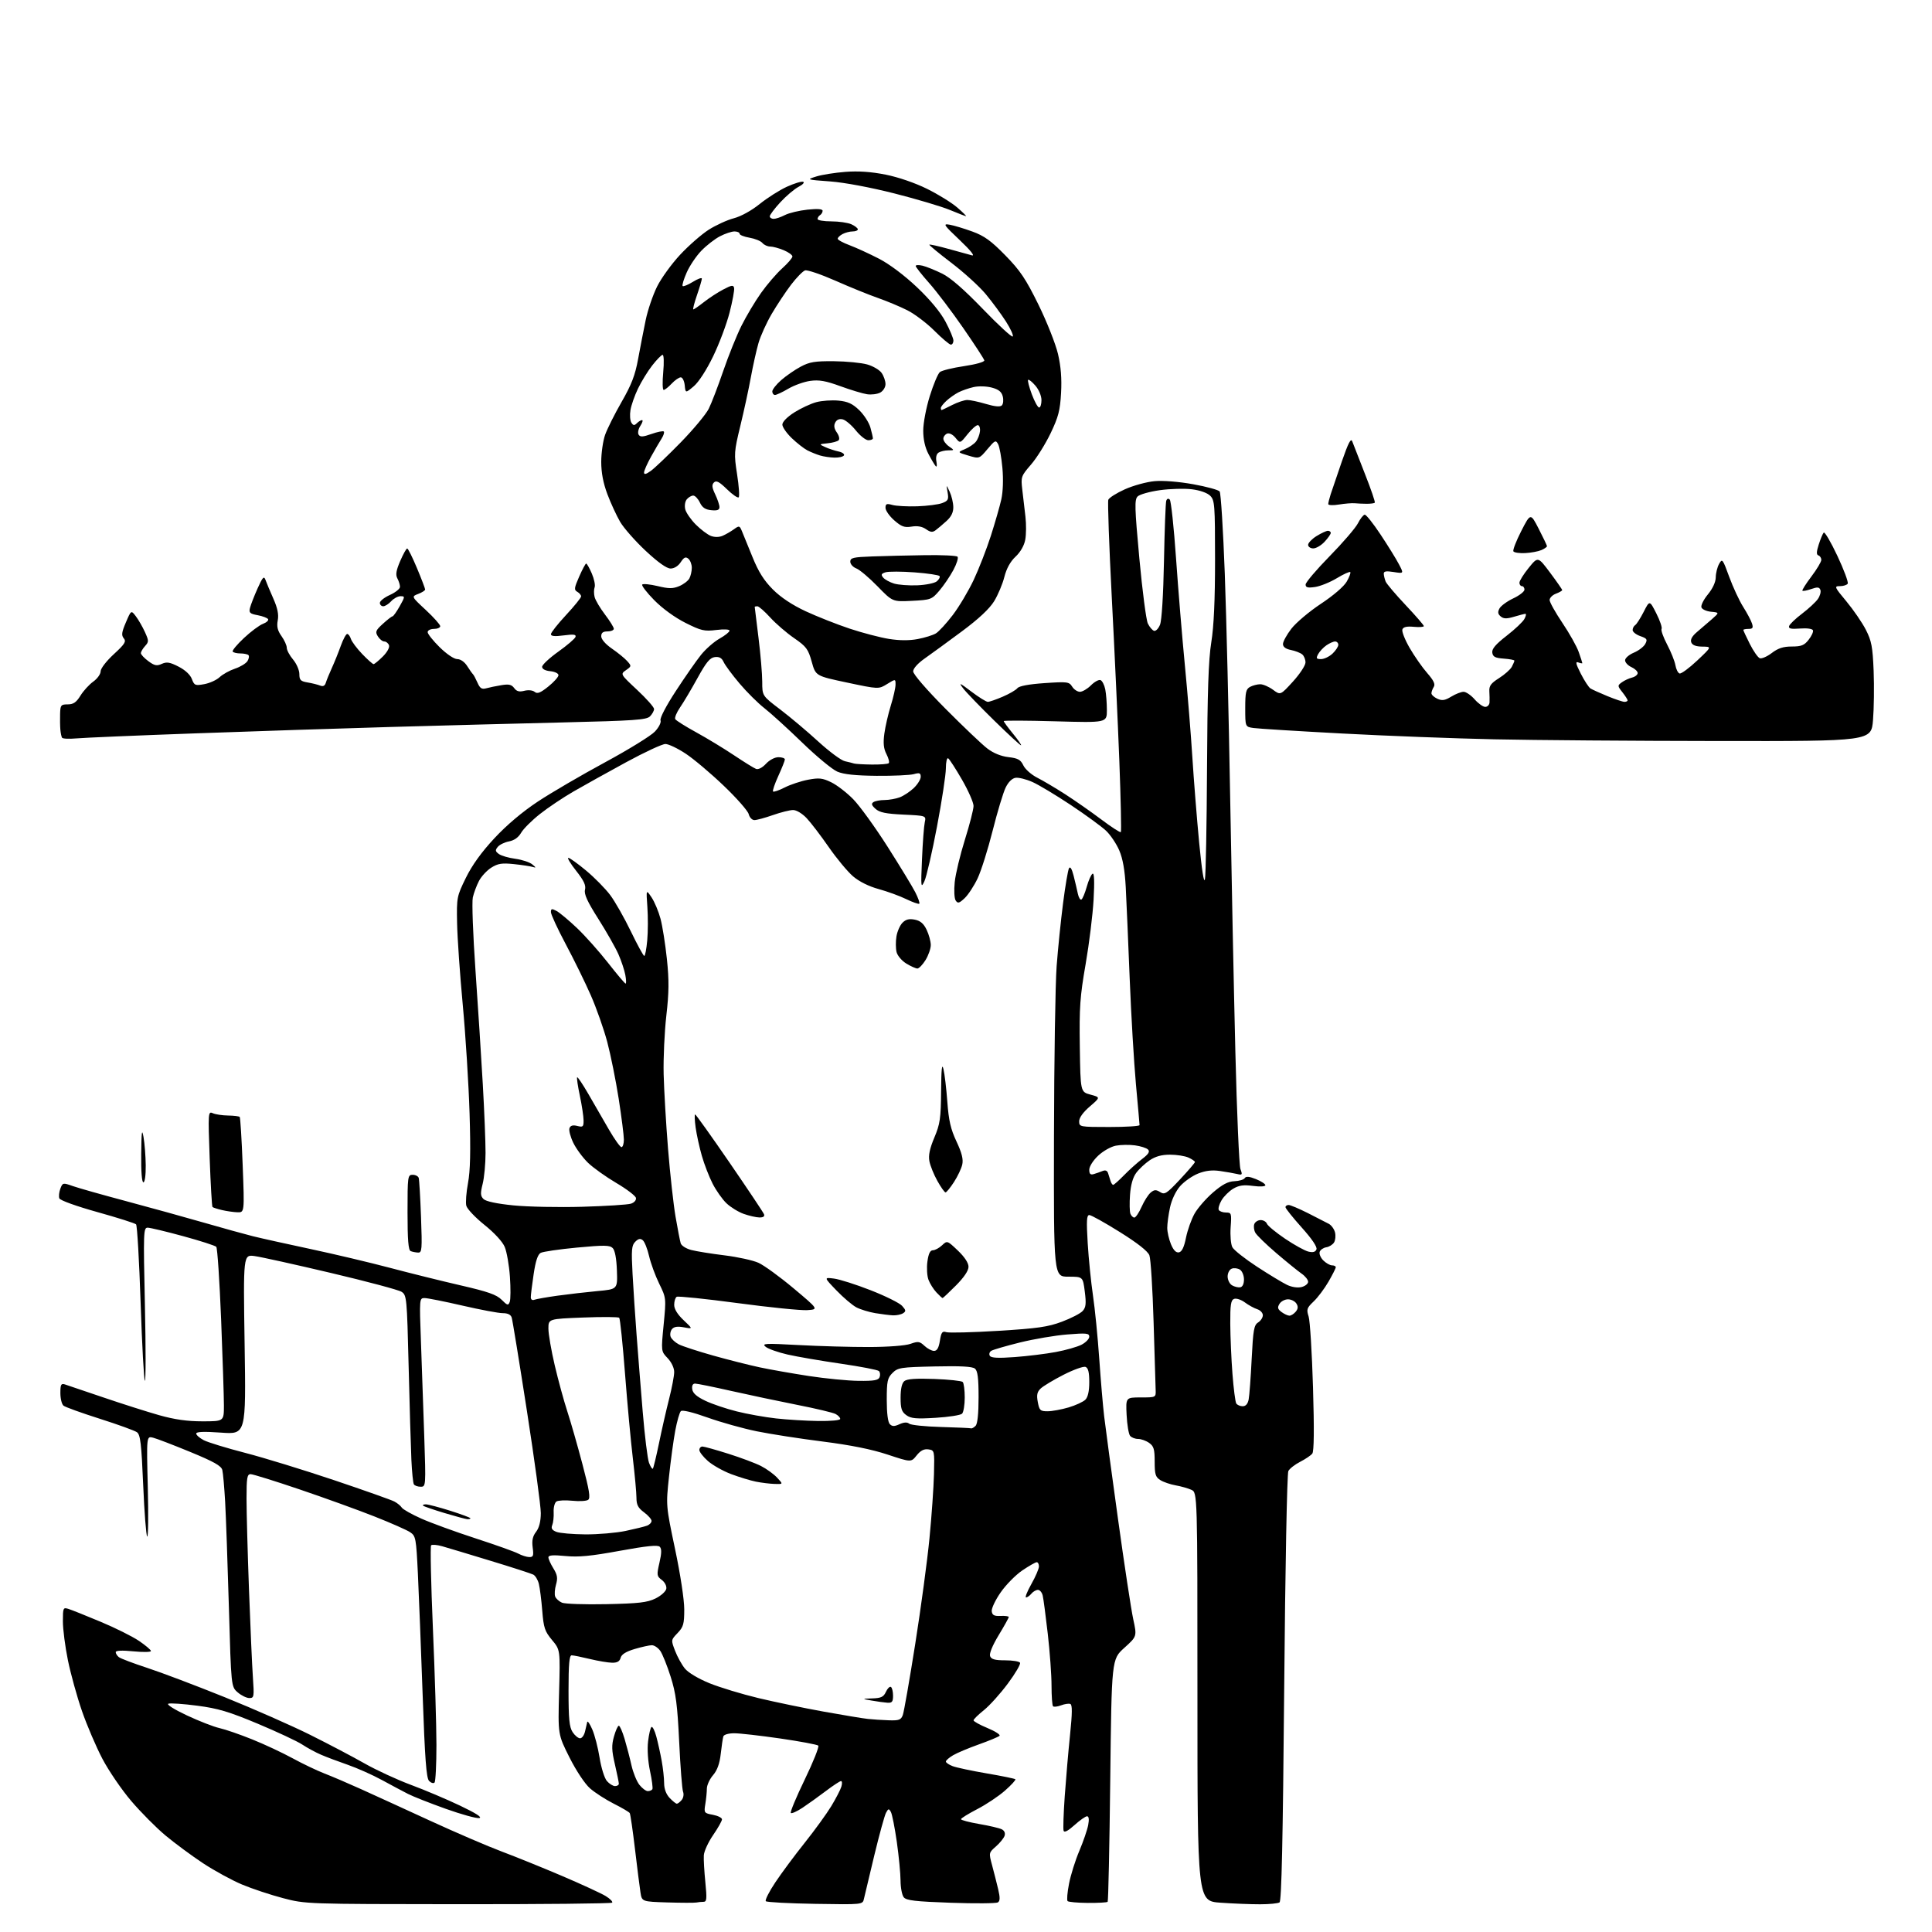 <?xml version="1.0" encoding="UTF-8" standalone="no"?>
<!-- Filename: b8683ed5373b3bdd0d96d6d65f4794a045fe9597a4a2f5ba4bae0ad3b886f5ac.svg -->
<!-- Created with https://svgstud.io -->
<svg
  version="1.1"
  xmlns="http://www.w3.org/2000/svg"
  xmlns:xlink="http://www.w3.org/1999/xlink"
  xmlns:svg="http://www.w3.org/2000/svg"
  xmlns:rdf="http://www.w3.org/1999/02/22-rdf-syntax-ns#"
  xmlns:cc="http://creativecommons.org/ns#"
  xmlns:dc="http://purl.org/dc/elements/1.1/"
  viewBox="0 0 768 768"
  width="768"
  height="768"
  role="img"
  aria-labelledby="titleID descID"
>
  <title id="titleID">human character standing in front of a fence</title>
  <desc id="descID">AI-generated SVG illustration: human character standing in front of a fence, created on https://svgstud.io</desc>

  <rect width="100%" height="100%" fill="white" />


  <path stroke="none" fill="black" fill-rule="evenodd" d="M182.08,756.95C121.67,756.90 121.47,756.89 112.50,754.54C107.55,753.24 100.23,750.81 96.22,749.13C92.22,747.46 85.25,743.65 80.72,740.67C76.20,737.68 69.47,732.71 65.77,729.62C62.07,726.53 55.94,720.35 52.14,715.89C48.34,711.43 43.20,703.89 40.70,699.14C38.21,694.39 34.55,685.84 32.58,680.15C30.61,674.45 28.10,665.38 27.00,659.99C25.90,654.60 25.00,647.64 25.00,644.53C25.00,639.11 25.10,638.90 27.25,639.58C28.49,639.97 34.22,642.26 40.00,644.68C45.78,647.09 52.64,650.51 55.25,652.28C57.86,654.05 60.00,655.86 60.00,656.31C60.00,656.76 56.85,656.81 53.00,656.43C48.51,655.99 46.00,656.10 46.00,656.75C46.00,657.30 46.56,658.20 47.25,658.74C47.94,659.29 53.00,661.20 58.50,663.00C64.00,664.79 77.89,670.05 89.37,674.68C100.84,679.31 116.14,686.05 123.37,689.66C130.59,693.26 140.32,698.38 145.00,701.04C149.68,703.69 157.93,707.50 163.35,709.51C168.77,711.52 177.54,715.23 182.85,717.76C189.30,720.83 191.84,722.47 190.50,722.71C189.40,722.91 183.41,721.25 177.19,719.03C170.97,716.81 164.22,714.15 162.19,713.11C160.16,712.08 155.48,709.58 151.79,707.57C148.10,705.56 142.02,702.85 138.29,701.55C134.55,700.26 129.76,698.45 127.64,697.54C125.51,696.63 122.14,694.80 120.14,693.48C118.14,692.16 110.20,688.45 102.50,685.22C91.01,680.41 86.69,679.12 78.42,678.04C72.87,677.31 67.70,676.96 66.92,677.25C66.11,677.55 69.28,679.55 74.27,681.89C79.09,684.15 84.94,686.43 87.27,686.95C89.60,687.47 95.45,689.49 100.27,691.44C105.10,693.38 112.30,696.75 116.27,698.92C120.25,701.09 125.97,703.83 129.00,705.00C132.03,706.17 138.55,708.96 143.50,711.20C148.45,713.43 160.82,719.10 171.00,723.78C181.18,728.46 194.00,733.97 199.50,736.03C205.00,738.09 215.80,742.47 223.50,745.75C231.21,749.04 238.97,752.62 240.75,753.70C242.53,754.79 243.69,755.97 243.33,756.34C242.97,756.70 215.40,756.98 182.08,756.95zM276.83,756.28C276.10,756.43 270.92,756.42 265.33,756.25C255.16,755.93 255.16,755.93 254.59,752.22C254.27,750.17 253.29,742.43 252.41,735.00C251.53,727.58 250.60,721.16 250.33,720.73C250.07,720.30 247.21,718.62 243.97,716.99C240.73,715.35 236.50,712.62 234.55,710.91C232.50,709.11 229.07,703.95 226.40,698.65C221.79,689.50 221.79,689.50 222.25,672.67C222.71,655.84 222.71,655.84 219.44,651.93C216.56,648.48 216.10,647.09 215.55,640.26C215.21,635.99 214.60,631.20 214.20,629.60C213.81,628.01 212.81,626.36 211.99,625.93C211.17,625.51 203.53,623.03 195.00,620.44C186.47,617.84 177.83,615.24 175.78,614.66C173.74,614.08 171.75,613.91 171.38,614.29C171.00,614.67 171.32,629.49 172.08,647.24C172.85,664.98 173.48,685.87 173.49,693.66C173.49,701.45 173.15,708.18 172.73,708.60C172.30,709.03 171.32,708.73 170.56,707.94C169.47,706.82 168.90,699.14 168.00,673.50C167.36,655.35 166.51,633.79 166.12,625.59C165.43,611.44 165.28,610.59 163.05,609.09C161.75,608.21 155.37,605.39 148.85,602.82C142.34,600.24 128.96,595.41 119.12,592.07C109.28,588.73 100.51,586.00 99.62,586.00C98.24,586.00 98.00,587.44 98.00,595.75C98.00,601.11 98.44,617.42 98.98,632.00C99.52,646.58 100.21,662.21 100.53,666.75C101.07,674.52 100.99,675.00 99.11,675.00C98.01,675.00 95.94,673.99 94.50,672.75C91.89,670.50 91.89,670.50 90.99,639.00C90.49,621.67 89.82,602.77 89.50,597.00C89.17,591.23 88.67,585.53 88.37,584.35C87.96,582.69 85.02,581.04 75.63,577.17C68.92,574.41 62.27,571.85 60.84,571.50C58.24,570.84 58.24,570.84 58.75,591.17C59.03,602.35 58.92,611.18 58.51,610.80C58.10,610.41 57.38,601.19 56.92,590.31C56.22,573.89 55.80,570.33 54.45,569.34C53.56,568.69 46.91,566.28 39.67,563.98C32.43,561.68 25.94,559.34 25.25,558.78C24.56,558.22 24.00,555.96 24.00,553.76C24.00,550.42 24.28,549.86 25.75,550.31C26.71,550.61 33.58,552.93 41.00,555.47C48.42,558.00 58.41,561.18 63.20,562.54C69.37,564.28 74.38,565.00 80.45,565.00C89.00,565.00 89.00,565.00 89.01,558.75C89.01,555.31 88.51,539.90 87.90,524.50C87.28,509.10 86.42,496.11 85.97,495.63C85.52,495.15 79.61,493.25 72.83,491.40C66.05,489.55 59.70,488.03 58.71,488.02C57.02,488.00 56.96,489.64 57.60,518.75C57.97,535.66 57.97,549.22 57.59,548.87C57.22,548.53 56.45,534.58 55.90,517.87C55.34,501.17 54.53,487.14 54.09,486.70C53.65,486.25 46.73,484.06 38.71,481.82C30.35,479.49 23.89,477.16 23.59,476.37C23.30,475.61 23.48,473.88 23.99,472.52C24.90,470.12 25.02,470.10 28.94,471.48C31.15,472.26 40.73,474.97 50.23,477.50C59.73,480.04 73.58,483.87 81.00,486.01C88.42,488.15 97.20,490.58 100.50,491.41C103.80,492.23 114.15,494.53 123.50,496.52C132.85,498.51 147.03,501.87 155.00,503.98C162.97,506.09 175.65,509.24 183.17,510.97C193.99,513.46 197.38,514.65 199.41,516.68C201.68,518.95 202.04,519.05 202.63,517.53C202.99,516.59 203.02,512.08 202.70,507.51C202.38,502.94 201.45,497.63 200.65,495.71C199.77,493.60 196.56,490.10 192.56,486.90C188.92,483.98 185.67,480.55 185.36,479.28C185.04,478.02 185.35,473.96 186.04,470.28C186.95,465.44 187.13,457.73 186.66,442.54C186.30,430.97 185.09,411.60 183.96,399.50C182.83,387.40 181.81,372.77 181.70,367.00C181.50,356.76 181.59,356.32 185.17,349.00C187.63,343.97 191.36,338.78 196.51,333.24C201.43,327.95 207.65,322.70 213.84,318.61C219.15,315.10 231.15,308.09 240.50,303.04C249.85,297.98 258.77,292.48 260.32,290.82C261.93,289.11 262.90,287.17 262.57,286.33C262.25,285.48 264.82,280.54 268.66,274.68C272.31,269.08 276.82,262.61 278.68,260.30C280.54,257.99 283.84,255.09 286.03,253.86C288.21,252.64 290.00,251.21 290.00,250.70C290.00,250.16 287.79,250.05 284.72,250.43C279.99,251.02 278.73,250.73 272.47,247.59C268.29,245.49 263.32,241.89 260.06,238.57C257.07,235.53 254.93,232.74 255.30,232.36C255.68,231.99 258.44,232.27 261.44,232.98C265.88,234.05 267.45,234.05 269.98,233.01C271.68,232.30 273.51,230.92 274.04,229.93C274.57,228.94 275.00,227.03 275.00,225.69C275.00,224.34 274.38,222.73 273.63,222.10C272.55,221.21 271.90,221.51 270.60,223.48C269.61,225.00 268.01,226.00 266.58,226.00C265.02,226.00 261.63,223.59 256.68,218.98C252.55,215.12 247.98,209.93 246.53,207.47C245.09,205.00 242.80,200.05 241.45,196.46C239.79,192.05 239.00,187.91 239.00,183.60C239.00,180.11 239.69,175.28 240.53,172.88C241.38,170.47 244.34,164.56 247.11,159.74C251.04,152.90 252.48,149.17 253.65,142.74C254.48,138.21 255.84,131.23 256.67,127.23C257.50,123.23 259.55,117.22 261.22,113.88C262.89,110.53 267.01,104.85 270.38,101.24C273.75,97.63 278.83,93.18 281.68,91.35C284.53,89.53 289.03,87.47 291.68,86.77C294.54,86.03 298.73,83.72 301.99,81.09C305.02,78.66 309.86,75.58 312.76,74.25C315.65,72.93 318.58,72.03 319.26,72.26C319.94,72.49 319.13,73.39 317.45,74.26C315.77,75.13 312.51,77.90 310.20,80.40C307.89,82.91 306.00,85.42 306.00,85.98C306.00,86.54 306.70,87.00 307.55,87.00C308.40,87.00 310.42,86.32 312.02,85.49C313.63,84.66 317.66,83.69 320.97,83.34C325.02,82.92 327.00,83.07 327.00,83.80C327.00,84.39 326.55,85.16 326.00,85.50C325.45,85.84 325.00,86.54 325.00,87.06C325.00,87.58 327.45,88.00 330.45,88.00C333.45,88.00 337.05,88.52 338.45,89.16C339.85,89.80 341.00,90.70 341.00,91.16C341.00,91.62 340.07,92.00 338.93,92.00C337.80,92.00 336.00,92.47 334.93,93.04C333.87,93.60 333.00,94.44 333.00,94.90C333.00,95.36 335.14,96.52 337.75,97.49C340.36,98.47 345.60,100.87 349.39,102.83C353.58,104.99 359.51,109.45 364.48,114.15C369.73,119.12 373.81,124.04 375.84,127.84C377.58,131.11 379.00,134.50 379.00,135.39C379.00,136.28 378.54,137.00 377.98,137.00C377.42,137.00 374.49,134.53 371.47,131.51C368.45,128.49 363.62,124.83 360.74,123.37C357.86,121.91 352.57,119.70 349.00,118.45C345.43,117.21 337.81,114.12 332.08,111.58C326.34,109.05 320.92,107.21 320.03,107.49C319.14,107.77 316.64,110.33 314.47,113.17C312.31,116.01 308.84,121.24 306.76,124.79C304.68,128.34 302.32,133.56 301.51,136.38C300.69,139.19 299.33,145.32 298.47,150.00C297.62,154.68 295.74,163.35 294.30,169.27C291.80,179.58 291.74,180.40 293.00,188.52C293.73,193.19 294.02,197.32 293.64,197.69C293.27,198.06 291.17,196.62 288.98,194.48C285.90,191.48 284.73,190.87 283.81,191.79C282.89,192.71 283.00,193.78 284.31,196.52C285.24,198.47 286.00,200.76 286.00,201.60C286.00,202.72 285.14,203.04 282.76,202.81C280.37,202.58 279.17,201.78 278.20,199.75C277.48,198.24 276.30,197.00 275.57,197.00C274.84,197.00 273.69,197.67 273.01,198.49C272.31,199.33 272.05,201.05 272.40,202.47C272.75,203.84 274.64,206.57 276.61,208.54C278.58,210.51 281.27,212.53 282.59,213.04C284.08,213.60 285.86,213.58 287.25,212.99C288.49,212.45 290.50,211.29 291.72,210.41C293.83,208.88 294.00,208.91 294.93,211.15C295.47,212.44 297.37,217.10 299.15,221.49C301.50,227.30 303.71,230.80 307.23,234.32C310.38,237.48 314.92,240.49 320.28,242.99C324.80,245.09 332.66,248.19 337.75,249.89C342.84,251.58 349.87,253.42 353.37,253.98C357.55,254.65 361.49,254.67 364.83,254.03C367.63,253.50 370.87,252.49 372.04,251.78C373.20,251.08 376.21,247.80 378.73,244.50C381.24,241.20 385.00,234.90 387.07,230.50C389.14,226.10 392.20,218.22 393.88,213.00C395.55,207.78 397.43,201.25 398.04,198.50C398.71,195.50 398.88,190.50 398.47,186.00C398.10,181.88 397.33,177.64 396.78,176.59C395.84,174.83 395.51,174.98 392.52,178.54C389.29,182.40 389.29,182.40 384.93,181.10C380.58,179.79 380.58,179.79 383.54,178.55C385.17,177.87 387.13,176.55 387.89,175.63C388.65,174.71 389.40,172.84 389.55,171.48C389.70,170.11 389.31,169.00 388.66,169.00C388.02,169.00 386.19,170.64 384.58,172.65C381.67,176.31 381.67,176.31 379.84,174.05C378.77,172.73 377.38,172.03 376.50,172.36C375.68,172.68 375.00,173.60 375.00,174.41C375.00,175.22 376.00,176.59 377.22,177.44C379.45,179.00 379.45,179.00 376.97,179.02C375.61,179.02 373.88,179.43 373.11,179.91C372.25,180.46 371.92,181.79 372.24,183.47C372.52,184.94 372.40,185.78 371.98,185.33C371.55,184.87 370.26,182.71 369.10,180.51C367.72,177.90 367.00,174.69 367.00,171.16C367.00,168.18 368.16,162.07 369.61,157.43C371.04,152.83 372.84,148.55 373.61,147.91C374.37,147.28 378.71,146.21 383.25,145.54C387.92,144.85 391.41,143.86 391.28,143.26C391.17,142.68 387.38,136.87 382.87,130.35C378.36,123.83 372.28,115.80 369.34,112.50C366.41,109.20 364.01,106.15 364.00,105.73C364.00,105.31 365.24,105.26 366.75,105.62C368.26,105.99 371.75,107.40 374.50,108.75C377.86,110.40 383.18,115.04 390.70,122.83C396.85,129.22 402.20,134.13 402.57,133.76C402.95,133.38 401.74,130.70 399.88,127.80C398.02,124.90 394.41,120.00 391.85,116.92C389.29,113.84 383.12,108.23 378.14,104.45C373.17,100.66 369.24,97.42 369.42,97.25C369.60,97.07 372.99,97.82 376.96,98.92C380.93,100.02 385.15,101.18 386.34,101.50C387.69,101.87 385.88,99.60 381.50,95.44C375.04,89.31 374.73,88.84 377.53,89.33C379.19,89.62 383.24,90.84 386.53,92.04C391.28,93.77 393.96,95.71 399.62,101.50C405.56,107.57 407.75,110.83 412.82,121.14C416.16,127.94 419.64,136.75 420.57,140.72C421.73,145.68 422.11,150.52 421.79,156.22C421.41,163.15 420.73,165.76 417.63,172.23C415.59,176.48 412.09,182.09 409.84,184.68C405.89,189.24 405.78,189.57 406.38,194.70C406.72,197.61 407.28,202.43 407.63,205.40C407.98,208.37 407.94,212.50 407.55,214.57C407.12,216.89 405.63,219.48 403.69,221.29C401.62,223.22 400.10,225.99 399.24,229.37C398.53,232.19 396.70,236.53 395.18,239.00C393.35,241.98 389.03,246.03 382.33,251.00C376.78,255.12 370.16,259.95 367.62,261.73C364.85,263.67 363.00,265.73 363.00,266.88C363.00,268.01 368.33,274.17 375.85,281.74C382.92,288.85 390.40,295.97 392.48,297.55C394.88,299.39 397.94,300.63 400.87,300.97C404.66,301.41 405.71,301.99 406.80,304.26C407.52,305.78 410.00,307.97 412.31,309.14C414.61,310.31 419.65,313.29 423.50,315.77C427.35,318.25 433.78,322.74 437.79,325.76C441.81,328.78 445.30,331.04 445.55,330.78C445.81,330.53 445.53,317.76 444.95,302.41C444.36,287.06 443.01,257.77 441.94,237.31C440.88,216.86 440.27,199.47 440.57,198.67C440.88,197.87 443.85,195.99 447.17,194.50C450.50,193.01 455.79,191.56 458.94,191.27C462.33,190.96 468.58,191.46 474.30,192.49C479.60,193.44 484.34,194.74 484.83,195.36C485.31,195.99 486.23,210.68 486.87,228.00C487.51,245.32 488.47,285.15 489.00,316.50C489.54,347.85 490.47,393.47 491.07,417.89C491.66,442.30 492.58,463.39 493.10,464.75C493.95,467.00 493.83,467.18 491.77,466.68C490.52,466.39 487.46,465.85 484.97,465.49C481.78,465.03 479.20,465.34 476.23,466.52C473.92,467.45 470.71,469.70 469.11,471.52C467.37,473.51 465.76,476.91 465.10,479.97C464.49,482.79 464.00,486.44 464.00,488.08C464.00,489.72 464.67,492.66 465.48,494.61C466.48,497.00 467.51,498.05 468.65,497.83C469.82,497.60 470.69,495.79 471.45,492.00C472.06,488.98 473.60,484.67 474.86,482.43C476.13,480.19 479.44,476.40 482.21,474.01C485.89,470.84 488.18,469.64 490.69,469.55C492.57,469.48 494.43,468.93 494.81,468.32C495.30,467.53 496.58,467.65 499.25,468.71C501.31,469.54 503.00,470.63 503.00,471.14C503.00,471.67 500.91,471.79 498.10,471.42C494.35,470.92 492.50,471.18 490.24,472.52C488.61,473.48 486.51,475.56 485.58,477.14C484.65,478.71 484.16,480.45 484.50,481.00C484.84,481.55 486.13,482.00 487.37,482.00C489.50,482.00 489.60,482.32 489.20,487.86C488.97,491.12 489.27,494.64 489.89,495.80C490.50,496.94 494.93,500.43 499.72,503.56C504.52,506.69 509.87,509.92 511.62,510.76C513.51,511.66 515.84,512.01 517.39,511.62C518.83,511.26 520.00,510.32 520.00,509.53C520.00,508.74 518.84,507.28 517.42,506.30C515.99,505.31 511.49,501.66 507.41,498.18C503.33,494.70 499.55,491.02 499.00,490.00C498.45,488.98 498.28,487.44 498.61,486.57C498.94,485.71 500.08,485.00 501.14,485.00C502.20,485.00 503.31,485.65 503.62,486.45C503.93,487.26 507.18,489.93 510.84,492.41C514.50,494.88 518.68,497.19 520.11,497.53C521.95,497.96 522.90,497.70 523.31,496.64C523.68,495.68 521.54,492.51 517.44,487.94C513.90,483.99 511.00,480.36 511.00,479.88C511.00,479.39 511.56,479.00 512.25,479.00C512.94,479.00 516.40,480.46 519.95,482.25C523.49,484.04 527.23,485.95 528.24,486.50C529.25,487.05 530.36,488.58 530.69,489.90C531.02,491.23 530.84,493.03 530.30,493.90C529.75,494.78 528.37,495.64 527.23,495.81C526.10,495.98 524.92,496.78 524.61,497.58C524.30,498.39 524.94,499.94 526.02,501.02C527.11,502.11 528.67,503.00 529.50,503.00C530.33,503.00 531.00,503.34 530.99,503.75C530.99,504.16 529.68,506.75 528.09,509.50C526.50,512.25 523.85,515.78 522.20,517.34C519.49,519.91 519.29,520.50 520.20,523.34C520.75,525.08 521.53,537.75 521.94,551.50C522.44,568.21 522.35,576.94 521.66,577.82C521.10,578.55 518.93,580.01 516.85,581.08C514.77,582.14 512.65,583.79 512.14,584.75C511.62,585.75 510.90,622.85 510.49,671.00C509.96,731.85 509.44,755.71 508.63,756.23C508.01,756.64 504.53,756.98 500.90,756.98C497.28,756.99 490.19,756.71 485.15,756.35C476.00,755.70 476.00,755.70 476.00,674.51C476.00,593.32 476.00,593.32 473.59,592.22C472.26,591.62 469.45,590.82 467.34,590.45C465.23,590.08 462.49,589.14 461.25,588.36C459.33,587.16 459.00,586.09 459.00,581.03C459.00,576.05 458.65,574.87 456.78,573.56C455.56,572.70 453.59,572.00 452.40,572.00C451.21,572.00 449.78,571.44 449.22,570.75C448.66,570.06 448.04,566.35 447.85,562.50C447.50,555.50 447.50,555.50 453.50,555.50C459.50,555.50 459.50,555.50 459.39,552.50C459.33,550.85 458.96,538.70 458.57,525.50C458.18,512.30 457.43,500.38 456.90,499.00C456.28,497.37 452.17,494.14 445.14,489.75C439.20,486.04 433.75,483.00 433.02,483.00C431.96,483.00 431.84,485.25 432.38,494.21C432.75,500.37 433.70,509.71 434.47,514.96C435.25,520.21 436.37,531.48 436.96,540.00C437.55,548.52 438.43,558.88 438.92,563.00C439.40,567.12 441.87,585.42 444.40,603.66C446.92,621.89 449.66,639.89 450.48,643.66C451.97,650.50 451.97,650.50 446.93,655.05C441.89,659.59 441.89,659.59 441.34,707.55C441.04,733.92 440.57,755.73 440.31,756.00C440.04,756.27 436.50,756.47 432.43,756.44C428.37,756.41 424.75,756.08 424.39,755.72C424.02,755.36 424.28,752.23 424.96,748.78C425.63,745.33 427.47,739.46 429.05,735.75C430.62,732.04 432.20,727.43 432.57,725.50C433.00,723.21 432.84,722.00 432.11,722.00C431.50,722.00 429.26,723.58 427.12,725.51C424.58,727.80 423.08,728.59 422.80,727.76C422.56,727.07 422.77,720.88 423.25,714.00C423.74,707.12 424.68,696.16 425.36,689.64C426.26,680.92 426.29,677.66 425.46,677.35C424.85,677.11 423.19,677.36 421.78,677.90C420.36,678.43 418.93,678.60 418.60,678.27C418.27,677.94 418.00,674.25 418.00,670.08C418.00,665.90 417.33,656.64 416.51,649.49C415.69,642.35 414.79,635.49 414.49,634.25C414.20,633.01 413.35,632.00 412.60,632.00C411.86,632.00 410.68,632.67 410.00,633.50C409.32,634.33 408.36,635.00 407.87,635.00C407.38,635.00 408.34,632.60 409.99,629.67C411.65,626.74 413.00,623.59 413.00,622.67C413.00,621.75 412.60,621.00 412.11,621.00C411.63,621.00 409.06,622.46 406.41,624.25C403.76,626.04 399.87,629.98 397.78,633.00C395.68,636.02 394.08,639.40 394.23,640.50C394.44,642.07 395.20,642.47 397.75,642.35C399.54,642.27 401.00,642.47 401.00,642.79C401.00,643.12 399.19,646.38 396.97,650.04C394.50,654.13 393.19,657.34 393.58,658.35C394.06,659.60 395.52,660.00 399.55,660.00C402.48,660.00 405.15,660.43 405.48,660.96C405.80,661.49 403.64,665.20 400.66,669.21C397.69,673.22 393.40,677.98 391.13,679.80C388.86,681.61 387.00,683.44 387.00,683.86C387.00,684.29 389.51,685.67 392.57,686.94C395.64,688.21 397.78,689.60 397.32,690.02C396.87,690.44 393.17,691.98 389.10,693.43C385.03,694.88 380.41,696.82 378.85,697.75C377.28,698.67 376.00,699.80 376.00,700.24C376.00,700.69 377.22,701.51 378.71,702.08C380.19,702.64 386.30,703.94 392.28,704.96C398.26,705.98 403.36,707.03 403.62,707.28C403.88,707.54 402.02,709.57 399.50,711.79C396.98,714.01 392.01,717.33 388.46,719.16C384.91,721.00 382.01,722.80 382.00,723.16C382.00,723.52 385.26,724.38 389.25,725.07C393.24,725.75 397.27,726.70 398.21,727.17C399.28,727.71 399.70,728.69 399.33,729.77C399.01,730.72 397.46,732.62 395.89,734.00C393.05,736.48 393.04,736.53 394.38,741.50C395.12,744.25 396.20,748.52 396.79,750.99C397.58,754.33 397.55,755.67 396.67,756.23C396.03,756.65 387.62,756.72 378.00,756.38C363.79,755.88 360.27,755.47 359.25,754.19C358.56,753.33 357.99,750.34 357.98,747.56C357.97,744.78 357.30,737.86 356.50,732.19C355.69,726.52 354.63,721.16 354.14,720.28C353.34,718.86 353.12,718.90 352.20,720.62C351.63,721.68 349.54,729.29 347.55,737.53C345.56,745.76 343.71,753.54 343.43,754.81C342.93,757.12 342.93,757.12 324.05,756.81C313.66,756.64 304.83,756.17 304.43,755.76C304.02,755.36 305.72,751.98 308.21,748.26C310.69,744.54 315.95,737.45 319.91,732.50C323.86,727.55 328.59,721.02 330.43,718.00C332.26,714.98 334.07,711.49 334.45,710.25C334.83,709.01 334.77,708.00 334.32,708.00C333.87,708.01 331.13,709.80 328.24,712.00C325.34,714.19 321.17,717.18 318.97,718.64C316.76,720.10 314.69,721.02 314.36,720.69C314.03,720.36 316.52,714.37 319.91,707.37C323.29,700.38 325.70,694.32 325.28,693.91C324.85,693.50 318.05,692.22 310.17,691.08C302.29,689.94 294.06,689.00 291.89,689.00C289.61,689.00 287.77,689.53 287.54,690.25C287.32,690.94 286.86,694.05 286.51,697.17C286.07,701.08 285.12,703.71 283.44,705.67C282.10,707.22 281.00,709.62 280.99,711.00C280.98,712.38 280.71,715.13 280.38,717.12C279.80,720.63 279.88,720.76 283.39,721.41C285.38,721.79 287.00,722.60 287.00,723.22C287.00,723.84 285.41,726.66 283.48,729.47C281.54,732.28 279.87,735.92 279.78,737.54C279.68,739.17 279.96,743.99 280.39,748.25C281.05,754.83 280.94,756.00 279.67,756.00C278.84,756.00 277.56,756.13 276.83,756.28zM269.05,717.00C269.44,717.00 270.31,716.33 270.99,715.51C271.67,714.69 271.91,713.23 271.53,712.26C271.15,711.29 270.46,702.40 269.99,692.50C269.27,677.60 268.69,673.12 266.59,666.50C265.20,662.10 263.34,657.49 262.47,656.25C261.60,655.01 260.09,654.00 259.12,654.00C258.16,654.00 255.08,654.68 252.30,655.50C248.83,656.53 247.07,657.64 246.71,659.00C246.34,660.42 245.36,660.99 243.34,660.96C241.78,660.94 237.80,660.28 234.50,659.48C231.20,658.68 227.94,658.02 227.25,658.02C226.31,658.00 226.00,661.47 226.00,672.04C226.00,683.27 226.32,686.56 227.62,688.54C228.50,689.89 229.84,691.00 230.60,691.00C231.35,691.00 232.23,689.76 232.57,688.25C232.90,686.74 233.30,685.05 233.44,684.50C233.59,683.95 234.50,685.30 235.45,687.50C236.41,689.70 237.71,694.75 238.35,698.72C238.98,702.69 240.28,706.85 241.24,707.97C242.20,709.09 243.66,710.00 244.49,710.00C245.32,710.00 246.00,709.58 246.00,709.06C246.00,708.55 245.29,705.08 244.43,701.35C243.14,695.79 243.07,693.81 244.06,690.29C244.72,687.93 245.59,686.00 245.99,686.00C246.40,686.00 247.43,688.36 248.29,691.25C249.15,694.14 250.38,698.86 251.02,701.74C251.67,704.62 253.08,708.11 254.17,709.49C255.26,710.87 256.76,712.00 257.51,712.00C258.27,712.00 259.08,711.66 259.33,711.25C259.58,710.84 259.16,707.58 258.39,704.00C257.56,700.13 257.25,695.37 257.62,692.24C257.96,689.34 258.57,686.76 258.99,686.50C259.41,686.25 260.26,687.94 260.89,690.27C261.52,692.60 262.48,696.92 263.02,699.89C263.56,702.85 264.00,706.87 264.00,708.82C264.00,711.09 264.79,713.21 266.17,714.69C267.37,715.96 268.67,717.00 269.05,717.00zM353.27,683.84C357.39,683.98 358.16,683.69 358.88,681.75C359.34,680.51 361.56,667.80 363.82,653.50C366.08,639.20 368.63,620.30 369.48,611.50C370.34,602.70 371.14,591.23 371.27,586.00C371.50,576.59 371.48,576.50 369.03,576.15C367.28,575.91 365.93,576.60 364.37,578.56C362.18,581.31 362.18,581.31 352.84,578.22C346.51,576.12 338.20,574.45 327.03,573.03C317.98,571.89 306.15,570.05 300.76,568.95C295.36,567.85 286.58,565.39 281.26,563.49C275.26,561.35 271.22,560.38 270.64,560.96C270.13,561.47 269.13,564.94 268.43,568.67C267.73,572.39 266.61,580.63 265.94,586.97C264.71,598.50 264.71,598.50 268.35,615.79C270.45,625.73 272.00,635.91 272.00,639.73C272.00,645.57 271.67,646.73 269.35,649.16C266.71,651.91 266.71,651.94 268.35,656.21C269.25,658.57 271.01,661.75 272.25,663.27C273.57,664.90 277.59,667.30 282.00,669.10C286.12,670.77 294.90,673.44 301.50,675.02C308.10,676.60 319.80,679.02 327.50,680.41C335.20,681.79 343.07,683.10 345.00,683.30C346.93,683.51 350.65,683.75 353.27,683.84zM352.75,676.86C351.51,676.78 348.70,676.39 346.50,676.00C342.50,675.28 342.50,675.28 346.77,675.14C350.27,675.03 351.25,674.55 352.17,672.53C352.79,671.17 353.68,670.30 354.15,670.59C354.62,670.88 355.00,672.44 355.00,674.06C355.00,676.48 354.61,676.98 352.75,676.86zM241.05,637.68C253.92,637.41 257.29,637.02 260.55,635.43C262.72,634.37 264.66,632.64 264.86,631.58C265.06,630.48 264.30,628.98 263.07,628.05C261.06,626.54 261.01,626.12 262.14,621.20C263.02,617.41 263.05,615.65 262.26,614.86C261.47,614.07 257.06,614.52 246.33,616.48C234.87,618.58 229.97,619.05 224.75,618.54C219.82,618.06 218.00,618.20 218.00,619.07C218.00,619.73 218.89,621.70 219.98,623.46C221.56,626.02 221.77,627.31 221.03,629.89C220.52,631.66 220.37,633.80 220.69,634.64C221.01,635.48 222.23,636.58 223.39,637.09C224.55,637.59 232.50,637.86 241.05,637.68zM210.38,618.96C211.99,618.99 212.19,618.44 211.75,615.17C211.38,612.38 211.74,610.68 213.10,608.92C214.33,607.32 214.96,604.82 214.98,601.50C214.99,598.75 212.51,580.52 209.48,561.00C206.45,541.48 203.72,524.71 203.41,523.75C203.05,522.59 201.85,522.00 199.84,522.00C198.18,522.00 190.98,520.65 183.84,519.00C176.70,517.35 169.92,516.00 168.77,516.00C166.72,516.00 166.70,516.23 167.33,533.25C167.69,542.74 168.28,559.61 168.64,570.75C169.31,590.86 169.30,591.00 167.21,591.00C166.06,591.00 164.85,590.57 164.52,590.04C164.20,589.51 163.75,585.12 163.53,580.29C163.31,575.45 162.82,558.76 162.44,543.19C161.77,515.82 161.67,514.83 159.62,513.51C158.45,512.76 145.86,509.39 131.64,506.04C117.41,502.68 103.73,499.65 101.24,499.31C96.69,498.69 96.69,498.69 97.24,534.44C97.79,570.20 97.79,570.20 87.89,569.49C81.03,569.00 78.00,569.12 78.00,569.87C78.00,570.46 79.36,571.65 81.02,572.51C82.69,573.37 90.10,575.64 97.50,577.55C104.91,579.47 120.79,584.35 132.81,588.39C144.83,592.44 155.62,596.26 156.79,596.89C157.96,597.51 159.27,598.59 159.71,599.29C160.14,599.99 163.65,601.96 167.50,603.68C171.35,605.39 181.03,608.92 189.00,611.51C196.97,614.10 204.62,616.83 206.00,617.57C207.38,618.31 209.35,618.94 210.38,618.96zM232.68,609.94C237.74,609.97 244.94,609.35 248.68,608.57C252.43,607.78 256.29,606.83 257.25,606.46C258.21,606.09 259.00,605.24 259.00,604.58C259.00,603.92 257.65,602.38 256.00,601.16C253.64,599.42 253.00,598.18 253.00,595.38C253.00,593.43 252.35,586.35 251.56,579.66C250.76,572.97 249.36,557.83 248.45,546.00C247.54,534.17 246.50,524.21 246.15,523.84C245.79,523.48 239.31,523.44 231.75,523.74C218.00,524.28 218.00,524.28 218.00,528.15C218.00,530.28 219.13,536.85 220.52,542.76C221.91,548.67 224.15,556.88 225.50,561.00C226.85,565.12 229.55,574.54 231.50,581.92C234.30,592.50 234.78,595.53 233.78,596.22C233.07,596.70 230.25,596.86 227.50,596.57C224.75,596.29 221.92,596.42 221.21,596.86C220.50,597.31 219.99,599.20 220.09,601.09C220.18,602.96 219.93,605.28 219.53,606.24C218.99,607.53 219.41,608.24 221.15,608.93C222.44,609.45 227.63,609.90 232.68,609.94zM185.75,603.90C185.06,603.84 180.95,602.73 176.61,601.43C172.27,600.12 168.49,598.82 168.20,598.53C167.90,598.24 168.39,598.00 169.28,598.00C170.17,598.00 174.52,599.14 178.95,600.54C183.38,601.94 187.00,603.29 187.00,603.54C187.00,603.79 186.44,603.95 185.75,603.90zM307.92,589.89C306.04,589.83 302.70,589.42 300.50,588.98C298.30,588.54 293.88,587.19 290.67,585.99C287.46,584.78 283.30,582.44 281.42,580.79C279.54,579.14 278.00,577.16 278.00,576.40C278.00,575.63 278.56,575.01 279.25,575.02C279.94,575.03 284.57,576.32 289.53,577.89C294.50,579.46 300.35,581.65 302.53,582.77C304.72,583.89 307.59,585.97 308.92,587.40C311.35,590.00 311.35,590.00 307.92,589.89zM259.51,583.82C259.76,583.57 260.86,579.02 261.96,573.71C263.05,568.40 264.86,560.48 265.97,556.11C267.09,551.74 268.00,546.92 268.00,545.39C268.00,543.76 266.92,541.49 265.39,539.88C262.78,537.16 262.78,537.16 263.81,526.58C264.83,516.05 264.83,515.97 262.03,510.25C260.48,507.09 258.68,502.16 258.02,499.30C257.36,496.44 256.24,493.61 255.52,493.02C254.55,492.21 253.77,492.37 252.53,493.61C251.08,495.06 250.93,496.81 251.45,506.40C251.78,512.50 252.50,523.35 253.04,530.50C253.58,537.65 254.67,551.42 255.48,561.10C256.28,570.77 257.41,579.95 257.99,581.48C258.58,583.02 259.26,584.07 259.51,583.82zM386.05,567.79C386.35,567.90 387.14,567.46 387.80,566.80C388.58,566.02 389.00,562.00 389.00,555.42C389.00,547.78 388.64,544.95 387.56,544.05C386.54,543.20 381.82,542.95 371.58,543.18C358.02,543.48 356.90,543.65 354.77,545.78C352.77,547.79 352.50,549.05 352.50,556.48C352.50,561.78 352.95,565.35 353.72,566.12C354.68,567.08 355.52,567.08 357.58,566.14C359.35,565.34 360.62,565.27 361.42,565.94C362.08,566.48 367.77,567.08 374.06,567.25C380.35,567.43 385.75,567.67 386.05,567.79zM325.25,564.87C330.29,564.94 334.00,564.59 334.00,564.04C334.00,563.50 333.17,562.63 332.16,562.09C331.15,561.54 324.29,559.91 316.91,558.46C309.53,557.00 297.71,554.50 290.64,552.91C283.57,551.31 277.13,550.00 276.32,550.00C275.38,550.00 274.97,550.80 275.18,552.25C275.40,553.82 276.98,555.21 280.39,556.83C283.07,558.12 288.70,560.02 292.89,561.06C297.07,562.11 304.10,563.36 308.50,563.85C312.90,564.34 320.44,564.80 325.25,564.87zM371.94,563.60C364.13,564.08 362.11,563.89 360.25,562.53C358.40,561.18 358.00,559.93 358.00,555.57C358.00,552.07 358.51,549.82 359.49,549.01C360.53,548.14 364.10,547.89 371.43,548.16C377.18,548.37 382.24,548.91 382.69,549.36C383.14,549.80 383.50,552.58 383.50,555.53C383.50,558.48 383.02,561.38 382.44,561.96C381.85,562.55 377.12,563.29 371.94,563.60zM416.43,561.00C418.19,561.00 421.95,560.31 424.77,559.48C427.60,558.64 430.60,557.25 431.45,556.40C432.47,555.39 433.00,552.99 433.00,549.40C433.00,545.49 432.58,543.78 431.51,543.37C430.69,543.05 426.76,544.46 422.76,546.50C418.77,548.54 414.68,551.00 413.68,551.96C412.26,553.32 412.01,554.51 412.54,557.35C413.16,560.65 413.53,561.00 416.43,561.00zM493.98,559.00C495.22,559.00 496.02,558.08 496.37,556.25C496.66,554.74 497.20,547.51 497.56,540.19C498.14,528.66 498.48,526.72 500.12,525.70C501.15,525.05 502.00,523.76 502.00,522.83C502.00,521.90 501.00,520.82 499.77,520.43C498.54,520.04 496.32,518.82 494.84,517.72C493.36,516.63 491.44,516.00 490.57,516.33C489.29,516.82 489.01,518.67 489.05,526.22C489.08,531.32 489.47,540.29 489.92,546.14C490.37,551.99 491.05,557.28 491.43,557.89C491.81,558.50 492.96,559.00 493.98,559.00zM341.28,548.91C347.48,548.98 349.19,548.68 349.66,547.43C349.99,546.57 349.87,545.48 349.38,545.01C348.90,544.54 342.09,543.23 334.25,542.09C326.41,540.95 316.90,539.32 313.12,538.46C309.33,537.60 305.40,536.21 304.37,535.38C302.69,534.02 304.03,533.95 317.50,534.68C325.75,535.13 338.35,535.48 345.50,535.46C353.09,535.44 359.92,534.92 361.93,534.20C364.97,533.12 365.59,533.21 367.49,534.99C368.67,536.10 370.38,537.00 371.30,537.00C372.48,537.00 373.17,535.82 373.62,532.97C374.16,529.58 374.57,529.04 376.19,529.56C377.24,529.89 386.52,529.66 396.80,529.03C412.46,528.07 416.58,527.48 422.13,525.40C425.78,524.03 429.49,522.12 430.37,521.14C431.67,519.71 431.83,518.23 431.22,513.44C430.47,507.50 430.47,507.50 424.67,507.50C418.86,507.50 418.86,507.50 418.97,452.04C419.03,421.53 419.51,390.93 420.03,384.04C420.55,377.14 421.70,365.88 422.59,359.00C423.47,352.12 424.53,345.89 424.94,345.15C425.42,344.28 426.07,345.33 426.79,348.15C427.39,350.54 428.15,353.76 428.47,355.29C428.80,356.83 429.43,357.85 429.89,357.57C430.35,357.28 431.30,355.00 432.00,352.50C432.70,350.00 433.73,347.66 434.30,347.32C434.98,346.89 435.12,350.28 434.72,357.59C434.39,363.59 432.96,375.15 431.55,383.29C429.32,396.10 429.01,400.47 429.24,416.06C429.50,434.06 429.50,434.06 433.48,435.13C437.46,436.20 437.46,436.20 433.21,439.85C430.54,442.15 428.97,444.33 428.98,445.75C429.00,447.96 429.23,448.00 441.00,448.00C447.60,448.00 452.99,447.66 452.99,447.25C452.98,446.84 452.34,439.52 451.55,431.00C450.77,422.48 449.65,403.57 449.07,389.00C448.49,374.43 447.79,358.07 447.50,352.66C447.14,345.90 446.33,341.32 444.92,338.04C443.79,335.41 441.43,331.90 439.68,330.24C437.93,328.58 431.63,323.98 425.68,320.02C419.72,316.06 412.84,311.93 410.39,310.85C407.93,309.76 404.93,309.01 403.71,309.19C402.34,309.38 400.84,310.85 399.76,313.07C398.80,315.03 396.47,322.73 394.60,330.18C392.72,337.64 390.03,346.18 388.61,349.18C387.19,352.17 384.88,355.70 383.47,357.03C381.29,359.08 380.74,359.22 379.90,357.97C379.35,357.14 379.18,353.95 379.52,350.63C379.85,347.40 381.67,339.83 383.56,333.80C385.45,327.77 387.00,321.73 387.00,320.37C387.00,319.02 384.94,314.33 382.42,309.96C379.90,305.59 377.42,301.76 376.92,301.45C376.41,301.14 376.00,302.92 376.00,305.42C376.00,307.91 374.42,318.31 372.48,328.53C370.55,338.74 368.29,348.54 367.47,350.30C366.09,353.28 366.02,352.68 366.51,341.50C366.79,334.90 367.29,328.32 367.61,326.88C368.18,324.25 368.18,324.25 359.14,323.82C352.12,323.49 349.62,322.97 348.02,321.52C346.44,320.09 346.26,319.46 347.23,318.84C347.93,318.39 349.93,318.02 351.68,318.02C353.44,318.01 356.14,317.52 357.68,316.94C359.23,316.35 361.74,314.69 363.25,313.25C364.76,311.81 366.00,309.80 366.00,308.79C366.00,307.28 365.53,307.09 363.25,307.73C361.74,308.15 355.10,308.45 348.50,308.40C340.07,308.32 335.41,307.83 332.85,306.74C330.84,305.88 324.54,300.67 318.85,295.15C313.16,289.64 306.42,283.51 303.88,281.53C301.34,279.55 296.89,275.14 294.00,271.72C291.10,268.30 288.26,264.47 287.68,263.20C286.93,261.55 285.94,260.99 284.16,261.20C282.22,261.44 280.75,263.22 277.29,269.50C274.87,273.90 271.75,279.16 270.35,281.19C268.95,283.22 268.09,285.33 268.43,285.88C268.77,286.44 272.52,288.79 276.77,291.12C281.02,293.45 287.76,297.54 291.75,300.21C295.74,302.88 299.69,305.33 300.53,305.65C301.44,306.00 303.03,305.18 304.48,303.62C305.87,302.11 307.99,301.00 309.45,301.00C310.85,301.00 312.00,301.40 312.00,301.88C312.00,302.36 310.83,305.32 309.40,308.44C307.97,311.57 307.02,314.36 307.30,314.63C307.58,314.91 309.66,314.20 311.92,313.04C314.18,311.89 318.35,310.50 321.19,309.96C325.58,309.13 326.95,309.28 330.43,310.97C332.68,312.06 336.63,315.10 339.19,317.72C341.76,320.35 347.89,328.83 352.82,336.57C357.74,344.31 362.71,352.46 363.84,354.69C364.98,356.93 365.70,358.97 365.44,359.23C365.18,359.49 362.84,358.67 360.23,357.41C357.63,356.14 352.69,354.35 349.26,353.41C345.37,352.35 341.54,350.44 339.08,348.34C336.92,346.48 332.58,341.26 329.44,336.73C326.30,332.21 322.36,327.04 320.67,325.25C318.92,323.39 316.61,322.00 315.28,322.00C314.00,322.00 310.39,322.90 307.26,324.00C304.13,325.10 300.82,326.00 299.89,326.00C298.96,326.00 297.95,324.94 297.62,323.63C297.30,322.33 292.84,317.26 287.72,312.37C282.61,307.47 275.80,301.73 272.60,299.61C269.40,297.49 265.76,295.75 264.50,295.75C263.25,295.75 256.21,299.02 248.86,303.02C241.51,307.02 232.12,312.24 228.00,314.62C223.88,317.00 217.87,321.02 214.65,323.57C211.43,326.11 208.07,329.46 207.17,331.02C206.11,332.87 204.43,334.07 202.37,334.46C200.63,334.79 198.61,335.76 197.89,336.63C196.79,337.96 196.86,338.42 198.31,339.48C199.26,340.18 202.20,341.03 204.84,341.38C207.49,341.74 210.51,342.73 211.57,343.59C213.13,344.86 213.17,345.06 211.82,344.64C210.89,344.35 207.52,343.84 204.32,343.50C199.52,343.00 197.94,343.24 195.30,344.90C193.54,346.01 191.33,348.39 190.39,350.21C189.45,352.02 188.35,354.96 187.95,356.75C187.54,358.54 188.02,371.59 189.01,385.75C190.00,399.91 191.31,420.27 191.92,431.00C192.53,441.73 193.02,454.01 193.01,458.31C193.01,462.60 192.49,468.15 191.86,470.63C190.92,474.38 190.98,475.41 192.20,476.63C193.15,477.58 197.44,478.49 204.09,479.16C209.82,479.73 222.15,479.98 231.50,479.71C240.85,479.44 249.53,478.89 250.80,478.48C252.12,478.06 252.97,477.09 252.80,476.20C252.63,475.36 249.12,472.68 245.00,470.26C240.88,467.83 235.80,464.21 233.73,462.21C231.66,460.20 229.03,456.63 227.88,454.26C226.74,451.89 226.06,449.28 226.38,448.45C226.78,447.41 227.72,447.14 229.48,447.58C231.74,448.15 232.00,447.92 231.98,445.36C231.97,443.79 231.30,439.38 230.50,435.57C229.69,431.76 229.21,428.46 229.42,428.24C229.64,428.02 231.66,431.03 233.91,434.92C236.16,438.82 239.82,445.15 242.04,449.00C244.27,452.85 246.52,456.00 247.04,456.00C247.57,456.00 248.00,454.66 248.00,453.01C248.00,451.37 247.07,444.06 245.94,436.76C244.80,429.47 242.75,419.31 241.39,414.18C240.02,409.06 237.09,400.73 234.87,395.68C232.66,390.63 228.18,381.49 224.92,375.38C221.66,369.26 219.00,363.50 219.00,362.59C219.00,361.18 219.34,361.11 221.25,362.13C222.49,362.80 226.14,365.85 229.37,368.92C232.61,371.99 238.15,378.21 241.71,382.75C245.26,387.29 248.40,391.00 248.69,391.00C248.98,391.00 248.93,389.44 248.57,387.54C248.22,385.64 246.98,381.93 245.82,379.29C244.65,376.66 241.06,370.34 237.83,365.25C233.46,358.37 232.11,355.41 232.55,353.68C232.98,351.93 232.10,350.05 229.04,346.17C226.79,343.33 225.39,341.00 225.92,341.00C226.46,341.00 229.64,343.28 232.99,346.07C236.34,348.86 240.66,353.25 242.58,355.82C244.50,358.39 248.19,364.89 250.78,370.25C253.37,375.61 255.77,380.00 256.11,380.00C256.45,380.00 256.98,377.21 257.29,373.79C257.60,370.37 257.62,364.41 257.34,360.54C256.84,353.50 256.84,353.50 259.01,356.73C260.20,358.51 261.80,362.33 262.57,365.23C263.34,368.13 264.48,375.32 265.10,381.22C265.99,389.68 265.95,394.43 264.88,403.72C264.14,410.20 263.66,420.68 263.81,427.00C263.97,433.32 264.75,446.70 265.56,456.72C266.37,466.74 267.72,478.89 268.55,483.72C269.38,488.55 270.30,493.28 270.59,494.23C270.88,495.18 272.78,496.38 274.81,496.90C276.84,497.42 282.77,498.38 288.00,499.02C293.23,499.66 299.30,500.99 301.50,501.98C303.70,502.97 309.99,507.54 315.47,512.14C325.44,520.50 325.44,520.50 320.84,520.80C318.31,520.96 305.84,519.70 293.12,517.99C280.40,516.29 269.54,515.17 268.99,515.50C268.45,515.84 268.00,517.28 268.00,518.69C268.00,520.37 269.30,522.49 271.74,524.79C275.47,528.31 275.47,528.31 271.87,527.64C269.34,527.16 267.93,527.37 267.12,528.35C266.49,529.12 266.25,530.50 266.60,531.41C266.96,532.33 268.43,533.68 269.87,534.42C271.32,535.16 277.45,537.16 283.50,538.86C289.55,540.56 297.88,542.66 302.00,543.54C306.12,544.42 314.90,545.96 321.50,546.98C328.10,547.99 337.00,548.86 341.28,548.91zM403.35,539.46C408.38,539.09 415.73,538.19 419.68,537.45C423.63,536.72 428.24,535.41 429.93,534.54C431.62,533.66 433.00,532.23 433.00,531.36C433.00,529.97 431.88,529.85 424.25,530.47C419.44,530.85 410.97,532.29 405.43,533.66C399.90,535.03 394.78,536.52 394.06,536.97C393.33,537.41 393.07,538.31 393.47,538.96C394.00,539.80 396.77,539.95 403.35,539.46zM355.00,522.87C353.62,522.81 350.43,522.41 347.90,521.99C345.37,521.56 342.00,520.52 340.40,519.68C338.81,518.84 335.25,515.82 332.50,512.96C327.50,507.75 327.50,507.75 331.50,508.25C333.70,508.52 340.28,510.61 346.12,512.90C351.96,515.18 357.56,517.96 358.58,519.08C360.16,520.83 360.21,521.25 358.96,522.05C358.16,522.55 356.38,522.92 355.00,522.87zM512.57,523.00C513.22,523.00 514.35,522.29 515.07,521.42C516.02,520.27 516.10,519.38 515.33,518.17C514.75,517.25 513.26,516.50 512.00,516.50C510.74,516.50 509.22,517.31 508.61,518.31C507.72,519.76 507.89,520.40 509.44,521.56C510.51,522.35 511.92,523.00 512.57,523.00zM212.40,516.68C213.17,516.38 217.34,515.65 221.65,515.05C225.97,514.45 233.10,513.63 237.50,513.22C245.50,512.49 245.50,512.49 245.23,505.01C245.06,500.25 244.45,497.02 243.56,496.13C242.38,494.95 240.16,494.92 229.39,495.93C222.37,496.59 215.86,497.54 214.94,498.03C213.77,498.66 212.91,501.26 212.13,506.51C211.51,510.67 211.00,514.79 211.00,515.65C211.00,516.58 211.57,517.00 212.40,516.68zM374.69,516.00C374.50,516.00 373.40,514.99 372.24,513.75C371.08,512.51 369.66,510.26 369.09,508.74C368.51,507.22 368.32,503.96 368.66,501.49C369.08,498.37 369.74,497.00 370.82,497.00C371.67,497.00 373.31,496.12 374.45,495.05C376.53,493.10 376.54,493.10 380.77,497.12C383.46,499.69 385.00,502.03 385.00,503.56C385.00,505.12 383.23,507.75 380.01,510.99C377.27,513.74 374.87,516.00 374.69,516.00zM493.00,511.72C493.93,511.57 494.50,510.38 494.50,508.60C494.50,507.01 493.77,505.26 492.89,504.70C492.00,504.14 490.54,503.96 489.64,504.31C488.73,504.66 488.00,506.04 488.00,507.42C488.00,508.78 488.79,510.37 489.75,510.93C490.71,511.50 492.18,511.86 493.00,511.72zM166.20,497.92C165.26,497.88 163.94,497.62 163.25,497.34C162.33,496.97 162.00,492.91 162.00,481.92C162.00,467.59 162.08,467.00 164.03,467.00C165.15,467.00 166.24,467.56 166.45,468.25C166.66,468.94 167.07,475.91 167.36,483.75C167.84,496.71 167.74,497.99 166.20,497.92zM301.86,483.96C300.56,483.93 297.76,483.29 295.64,482.54C293.51,481.78 290.43,479.89 288.79,478.33C287.15,476.77 284.67,473.25 283.27,470.51C281.87,467.76 279.93,462.77 278.98,459.41C278.02,456.06 276.91,450.99 276.52,448.16C276.13,445.32 276.04,443.00 276.33,443.00C276.61,443.00 282.77,451.63 290.02,462.18C297.27,472.74 303.43,481.96 303.71,482.68C304.04,483.55 303.40,483.98 301.86,483.96zM450.92,484.00C451.46,484.00 452.75,482.09 453.79,479.75C454.83,477.41 456.46,474.85 457.42,474.06C458.84,472.88 459.53,472.85 461.17,473.87C462.98,475.01 463.75,474.52 469.09,468.82C472.34,465.35 475.00,462.25 475.00,461.92C475.00,461.59 473.85,460.80 472.45,460.16C471.05,459.52 467.74,459.00 465.10,459.00C461.76,459.00 459.29,459.69 456.99,461.25C455.17,462.49 452.77,464.73 451.66,466.24C450.33,468.02 449.48,471.05 449.20,474.96C448.96,478.25 449.03,481.63 449.35,482.47C449.67,483.31 450.38,484.00 450.92,484.00zM94.34,481.90C92.78,481.84 90.01,481.44 88.20,481.01C86.38,480.58 84.70,480.04 84.47,479.80C84.23,479.56 83.73,470.88 83.35,460.51C82.69,442.19 82.73,441.68 84.59,442.52C85.64,442.99 88.37,443.41 90.66,443.44C92.95,443.47 95.03,443.73 95.29,444.00C95.54,444.27 96.08,452.94 96.47,463.25C97.19,482.00 97.19,482.00 94.34,481.90zM375.86,474.00C375.48,474.00 374.02,471.94 372.62,469.43C371.21,466.92 369.79,463.39 369.45,461.59C369.01,459.27 369.58,456.56 371.42,452.19C373.69,446.79 374.01,444.59 374.10,433.78C374.18,424.87 374.43,422.46 375.04,425.00C375.51,426.93 376.20,432.77 376.58,438.00C377.13,445.45 377.91,448.85 380.22,453.76C382.33,458.25 382.98,460.83 382.52,462.89C382.18,464.47 380.69,467.62 379.22,469.88C377.75,472.15 376.24,474.00 375.86,474.00zM442.51,471.00C442.82,471.00 444.75,469.29 446.79,467.20C448.83,465.10 452.07,462.19 453.99,460.73C456.56,458.78 457.18,457.78 456.36,456.96C455.74,456.34 453.42,455.60 451.18,455.30C448.95,455.00 445.54,455.05 443.59,455.42C441.64,455.78 438.47,457.57 436.53,459.41C434.52,461.30 433.00,463.71 433.00,464.98C433.00,466.65 433.45,467.10 434.75,466.73C435.71,466.45 437.28,465.90 438.24,465.51C439.41,465.03 440.15,465.32 440.49,466.40C440.77,467.28 441.21,468.68 441.47,469.50C441.73,470.32 442.19,471.00 442.51,471.00zM57.00,470.00C56.39,470.00 56.05,465.67 56.13,458.75C56.23,449.76 56.41,448.41 57.05,452.00C57.49,454.48 57.89,459.54 57.93,463.25C57.97,467.13 57.58,470.00 57.00,470.00zM364.67,385.00C364.03,384.99 362.05,384.11 360.28,383.03C358.50,381.95 356.76,379.90 356.40,378.48C356.05,377.05 356.02,374.26 356.35,372.26C356.67,370.26 357.76,367.80 358.76,366.79C360.09,365.46 361.42,365.13 363.66,365.58C365.87,366.02 367.18,367.15 368.36,369.63C369.26,371.52 370.00,374.24 370.00,375.67C370.00,377.09 369.06,379.78 367.92,381.63C366.77,383.48 365.31,385.00 364.67,385.00zM478.98,349.50C479.32,347.85 479.69,328.06 479.81,305.53C479.96,274.89 480.39,262.23 481.51,255.29C482.53,248.97 483.00,238.54 483.00,222.51C483.00,200.67 482.86,198.86 481.08,197.08C479.93,195.93 477.03,194.90 473.82,194.50C470.88,194.13 465.15,194.29 461.09,194.85C457.02,195.42 453.04,196.54 452.23,197.34C450.95,198.62 451.04,201.67 452.92,222.09C454.11,234.90 455.62,246.50 456.29,247.87C456.95,249.23 458.06,250.53 458.74,250.76C459.43,250.98 460.50,249.89 461.13,248.33C461.81,246.63 462.44,236.49 462.70,223.00C462.94,210.62 463.34,199.86 463.60,199.08C463.89,198.20 464.42,198.02 465.00,198.60C465.51,199.11 466.64,209.65 467.50,222.02C468.36,234.38 469.94,253.50 471.01,264.50C472.08,275.50 473.41,291.93 473.98,301.00C474.55,310.07 475.77,325.38 476.69,335.00C477.74,345.91 478.60,351.37 478.98,349.50zM346.58,303.92C349.93,303.96 352.95,303.72 353.29,303.37C353.64,303.03 353.23,301.41 352.38,299.77C351.25,297.58 351.03,295.43 351.54,291.65C351.92,288.82 353.08,283.80 354.10,280.50C355.13,277.20 355.98,273.45 355.99,272.17C356.00,269.84 356.00,269.84 352.64,271.91C349.28,273.99 349.28,273.99 336.76,271.34C324.24,268.69 324.24,268.69 322.67,263.05C321.27,258.01 320.52,257.00 315.67,253.66C312.68,251.60 308.40,247.91 306.17,245.46C303.94,243.01 301.64,241.00 301.06,241.00C300.48,241.00 300.00,241.11 300.01,241.25C300.01,241.39 300.69,246.88 301.51,253.46C302.33,260.04 303.00,267.94 303.00,271.02C303.00,276.61 303.00,276.61 310.18,282.05C314.12,285.05 320.91,290.76 325.26,294.75C329.62,298.74 334.37,302.27 335.84,302.59C337.30,302.91 338.95,303.33 339.50,303.51C340.05,303.69 343.24,303.88 346.58,303.92zM405.89,296.28C405.68,296.40 400.90,292.00 395.28,286.50C389.66,281.00 384.08,275.22 382.88,273.65C380.98,271.17 381.40,271.33 386.10,274.90C389.07,277.15 392.03,278.99 392.67,279.00C393.31,279.00 395.97,278.08 398.58,276.96C401.19,275.84 403.82,274.32 404.42,273.57C405.12,272.70 408.94,271.98 415.21,271.55C424.30,270.93 424.99,271.02 426.20,272.94C426.90,274.07 428.29,275.00 429.29,275.00C430.28,275.00 432.25,273.85 433.66,272.44C435.07,271.02 436.78,270.09 437.47,270.35C438.15,270.61 439.00,272.27 439.36,274.04C439.71,275.81 440.00,279.51 440.00,282.28C440.00,287.31 440.00,287.31 419.50,286.73C408.23,286.41 399.00,286.37 399.00,286.65C399.00,286.93 400.64,289.16 402.64,291.61C404.64,294.05 406.11,296.15 405.89,296.28zM683.18,294.57C649.80,294.53 609.67,294.23 594.00,293.89C578.33,293.56 551.10,292.52 533.50,291.58C515.90,290.64 500.04,289.66 498.25,289.39C495.00,288.91 495.00,288.91 495.00,281.49C495.00,275.18 495.29,273.92 496.93,273.04C498.00,272.47 499.82,272.00 500.97,272.00C502.13,272.00 504.41,272.99 506.04,274.19C509.00,276.38 509.00,276.38 513.96,270.94C516.68,267.95 518.93,264.54 518.95,263.37C518.98,262.20 518.39,260.74 517.65,260.13C516.91,259.51 514.89,258.73 513.15,258.38C511.07,257.96 510.00,257.16 510.00,256.01C510.00,255.05 511.50,252.31 513.34,249.92C515.18,247.53 520.45,243.08 525.06,240.03C529.99,236.78 534.22,233.14 535.34,231.20C536.38,229.39 537.02,227.68 536.75,227.41C536.48,227.14 534.06,228.24 531.38,229.86C528.70,231.48 524.81,233.04 522.75,233.34C519.83,233.76 519.00,233.54 519.00,232.36C519.00,231.52 523.29,226.47 528.53,221.12C533.77,215.78 538.83,209.89 539.78,208.05C540.72,206.20 541.95,204.64 542.50,204.59C543.05,204.54 545.89,208.10 548.80,212.50C551.72,216.90 555.00,222.19 556.08,224.27C558.06,228.03 558.06,228.03 554.03,227.39C550.95,226.90 550.02,227.07 550.07,228.12C550.11,228.88 550.45,230.25 550.82,231.17C551.19,232.08 554.76,236.29 558.75,240.52C562.74,244.75 566.00,248.51 566.00,248.88C566.00,249.25 564.20,249.38 562.01,249.17C559.21,248.91 557.85,249.22 557.47,250.21C557.17,251.00 558.47,254.30 560.36,257.57C562.25,260.83 565.38,265.32 567.33,267.54C569.90,270.47 570.62,271.99 569.95,273.04C569.45,273.84 569.02,274.99 569.02,275.59C569.01,276.19 570.07,277.16 571.37,277.76C573.26,278.62 574.37,278.45 576.89,276.92C578.63,275.86 580.84,275.00 581.80,275.00C582.77,275.00 584.74,276.35 586.19,278.00C587.63,279.65 589.54,281.00 590.41,281.00C591.28,281.00 592.05,280.21 592.11,279.25C592.16,278.29 592.13,276.29 592.04,274.81C591.90,272.66 592.68,271.60 595.89,269.57C598.10,268.17 600.38,266.15 600.96,265.08C601.53,264.01 602.00,262.90 602.00,262.62C602.00,262.34 600.09,261.98 597.75,261.81C594.35,261.56 593.44,261.09 593.21,259.44C592.99,257.95 594.53,256.13 598.89,252.74C602.19,250.19 605.37,247.18 605.97,246.05C606.58,244.92 606.77,244.00 606.40,244.00C606.03,244.00 604.01,244.52 601.90,245.15C598.91,246.04 597.73,246.02 596.55,245.04C595.42,244.10 595.30,243.31 596.06,241.88C596.63,240.83 599.09,239.03 601.54,237.87C603.99,236.72 606.00,235.15 606.00,234.39C606.00,233.63 605.55,233.00 605.00,233.00C604.45,233.00 604.00,232.39 604.00,231.64C604.00,230.89 605.66,228.23 607.68,225.74C611.36,221.20 611.36,221.20 616.18,227.64C618.83,231.19 621.00,234.31 621.00,234.57C621.00,234.83 619.88,235.48 618.50,236.00C617.12,236.52 616.00,237.66 616.00,238.52C616.00,239.38 618.28,243.46 621.06,247.59C623.84,251.71 626.77,256.92 627.56,259.17C628.35,261.41 629.00,263.41 629.00,263.59C629.00,263.78 628.29,263.66 627.41,263.33C626.18,262.86 626.40,263.86 628.39,267.79C629.81,270.58 631.53,273.22 632.23,273.67C632.93,274.11 635.98,275.49 639.00,276.73C642.02,277.97 645.06,278.99 645.75,279.00C646.44,279.00 647.00,278.73 647.00,278.41C647.00,278.08 646.07,276.63 644.94,275.19C642.95,272.67 642.94,272.51 644.69,271.24C645.68,270.51 647.51,269.66 648.75,269.35C649.99,269.04 651.00,268.23 651.00,267.55C651.00,266.88 649.88,265.81 648.50,265.18C647.12,264.56 646.00,263.34 646.00,262.47C646.00,261.61 647.56,260.25 649.46,259.45C651.37,258.65 653.42,257.09 654.02,255.97C654.97,254.19 654.73,253.80 652.05,252.87C650.37,252.28 649.00,251.20 649.00,250.46C649.00,249.72 649.46,248.84 650.02,248.49C650.57,248.14 652.09,245.77 653.39,243.22C655.75,238.58 655.75,238.58 658.41,243.83C659.87,246.71 660.81,249.49 660.50,250.00C660.19,250.51 661.18,253.30 662.71,256.21C664.24,259.12 665.72,262.81 666.00,264.42C666.27,266.03 667.02,267.51 667.65,267.72C668.28,267.93 671.43,265.62 674.65,262.59C680.50,257.07 680.50,257.07 676.72,257.04C674.14,257.01 672.73,256.47 672.30,255.34C671.88,254.24 672.64,252.87 674.58,251.23C676.19,249.88 678.85,247.59 680.50,246.14C683.50,243.50 683.50,243.50 680.19,243.18C678.37,243.01 676.64,242.23 676.35,241.46C676.05,240.69 677.20,238.37 678.90,236.30C680.81,233.98 682.01,231.39 682.04,229.52C682.05,227.86 682.65,225.45 683.37,224.16C684.61,221.93 684.79,222.17 687.40,229.33C688.91,233.45 691.41,238.83 692.96,241.27C694.51,243.72 696.08,246.68 696.45,247.86C697.00,249.58 696.73,250.00 695.07,250.00C693.93,250.00 693.00,250.19 693.00,250.42C693.00,250.65 694.16,253.15 695.58,255.98C697.01,258.81 698.78,261.36 699.54,261.65C700.29,261.94 702.43,261.01 704.30,259.59C706.81,257.67 708.88,257.00 712.27,257.00C716.05,257.00 717.23,256.53 718.95,254.33C720.11,252.86 720.89,251.18 720.69,250.58C720.47,249.94 718.38,249.64 715.54,249.85C711.87,250.12 710.87,249.89 711.21,248.85C711.45,248.11 713.77,245.89 716.36,243.93C718.94,241.96 721.76,239.36 722.62,238.13C723.48,236.91 723.93,235.27 723.63,234.49C723.20,233.36 722.47,233.29 719.99,234.15C718.29,234.75 716.71,235.05 716.49,234.82C716.27,234.60 717.87,232.06 720.04,229.19C722.22,226.31 724.00,223.33 724.00,222.56C724.00,221.80 723.49,221.00 722.86,220.79C722.01,220.50 722.04,219.38 722.98,216.45C723.67,214.28 724.56,212.15 724.95,211.72C725.35,211.29 727.79,215.45 730.39,220.97C732.99,226.49 734.83,231.46 734.50,232.01C734.16,232.55 732.77,233.00 731.40,233.00C729.05,233.00 729.18,233.30 733.99,239.08C736.77,242.43 740.24,247.49 741.70,250.33C743.97,254.77 744.41,257.09 744.80,266.69C745.04,272.84 744.93,281.65 744.55,286.26C743.85,294.64 743.85,294.64 683.18,294.57zM30.31,293.53C27.46,293.79 24.91,293.67 24.66,293.25C24.41,292.84 24.11,291.38 23.99,290.00C23.87,288.62 23.83,285.81 23.89,283.75C23.99,280.30 24.23,280.00 26.92,280.00C29.17,280.00 30.33,279.21 31.99,276.52C33.17,274.60 35.46,272.10 37.07,270.95C38.68,269.80 40.00,267.97 40.00,266.87C40.00,265.74 42.28,262.78 45.23,260.06C49.61,256.04 50.26,255.01 49.21,253.75C48.20,252.53 48.36,251.33 50.05,247.39C52.13,242.52 52.13,242.52 54.02,245.01C55.06,246.38 56.67,249.19 57.61,251.25C59.19,254.74 59.19,255.13 57.65,256.83C56.74,257.84 56.00,259.10 56.00,259.64C56.00,260.18 57.33,261.61 58.96,262.81C61.40,264.62 62.33,264.81 64.31,263.90C66.26,263.02 67.52,263.22 70.97,264.99C73.59,266.32 75.64,268.22 76.27,269.92C77.24,272.48 77.60,272.62 81.21,271.96C83.35,271.57 86.10,270.32 87.31,269.18C88.52,268.04 91.27,266.52 93.41,265.80C95.55,265.09 97.78,263.73 98.37,262.80C98.95,261.86 99.13,260.79 98.76,260.42C98.39,260.05 96.93,259.75 95.52,259.75C94.12,259.75 92.75,259.41 92.50,259.00C92.24,258.58 94.26,256.16 96.99,253.61C99.71,251.06 103.11,248.53 104.53,247.99C105.96,247.45 106.87,246.60 106.57,246.12C106.27,245.63 104.40,244.92 102.42,244.55C99.31,243.97 98.89,243.57 99.38,241.63C99.69,240.40 101.04,236.94 102.37,233.95C104.40,229.41 104.93,228.83 105.53,230.50C105.92,231.60 107.32,234.93 108.64,237.91C110.34,241.75 110.85,244.26 110.41,246.61C109.95,249.06 110.33,250.66 111.90,252.86C113.05,254.48 114.00,256.57 114.00,257.51C114.00,258.45 115.12,260.55 116.50,262.18C117.88,263.82 119.00,266.41 119.00,267.95C119.00,270.32 119.49,270.82 122.25,271.28C124.04,271.58 126.28,272.14 127.24,272.52C128.45,273.00 129.15,272.64 129.54,271.35C129.85,270.33 130.93,267.70 131.93,265.50C132.94,263.30 134.53,259.36 135.46,256.75C136.40,254.14 137.55,252.00 138.02,252.00C138.48,252.00 139.15,252.89 139.49,253.98C139.84,255.07 141.86,257.77 143.98,259.98C146.11,262.19 148.14,264.00 148.50,264.00C148.86,264.00 150.51,262.64 152.18,260.98C153.94,259.22 154.96,257.34 154.63,256.48C154.32,255.67 153.48,255.00 152.77,255.00C152.06,255.00 150.91,254.09 150.21,252.97C149.09,251.17 149.32,250.59 152.20,247.97C153.98,246.34 155.71,245.00 156.04,245.00C156.36,245.00 157.64,243.20 158.88,241.00C161.03,237.18 161.04,237.00 159.22,237.00C158.17,237.00 156.50,237.90 155.50,239.00C154.50,240.10 153.08,241.00 152.35,241.00C151.61,241.00 151.00,240.39 151.00,239.65C151.00,238.91 152.80,237.49 155.00,236.50C157.20,235.51 159.00,234.06 159.00,233.28C159.00,232.50 158.54,231.00 157.97,229.94C157.19,228.48 157.46,226.80 159.09,223.01C160.28,220.25 161.53,218.01 161.87,218.03C162.22,218.04 163.96,221.55 165.75,225.83C167.54,230.11 169.00,233.94 169.00,234.33C169.00,234.73 167.77,235.52 166.26,236.09C163.51,237.14 163.51,237.14 169.26,242.48C172.42,245.42 175.00,248.32 175.00,248.91C175.00,249.51 173.88,250.00 172.50,250.00C171.12,250.00 170.00,250.58 170.00,251.29C170.00,252.00 172.15,254.70 174.78,257.29C177.56,260.02 180.49,262.00 181.76,262.00C183.06,262.00 184.67,263.12 185.70,264.75C186.67,266.26 187.70,267.73 188.00,268.00C188.30,268.27 189.11,269.79 189.80,271.36C190.80,273.64 191.51,274.09 193.28,273.61C194.50,273.27 197.21,272.71 199.29,272.37C202.27,271.87 203.36,272.12 204.39,273.51C205.35,274.84 206.40,275.12 208.44,274.60C210.04,274.20 211.76,274.38 212.55,275.04C213.60,275.91 214.82,275.43 217.95,272.92C220.18,271.13 222.00,269.09 222.00,268.40C222.00,267.69 220.55,266.99 218.75,266.81C216.74,266.62 215.50,265.95 215.50,265.07C215.50,264.28 218.39,261.58 221.92,259.06C225.45,256.54 228.53,253.90 228.77,253.19C229.10,252.20 228.03,252.06 224.10,252.58C220.52,253.06 219.00,252.91 219.00,252.10C219.00,251.47 221.70,248.05 225.00,244.50C228.30,240.95 231.00,237.61 231.00,237.07C231.00,236.54 230.31,235.72 229.48,235.25C228.14,234.50 228.24,233.74 230.23,229.22C231.48,226.37 232.73,224.04 233.01,224.02C233.30,224.01 234.30,225.78 235.25,227.97C236.19,230.15 236.70,232.62 236.37,233.47C236.05,234.31 236.05,236.05 236.37,237.33C236.69,238.60 238.54,241.72 240.47,244.26C242.41,246.80 244.00,249.36 244.00,249.94C244.00,250.52 242.88,251.00 241.50,251.00C239.69,251.00 239.00,251.54 239.00,252.95C239.00,254.12 240.70,256.08 243.25,257.84C245.59,259.45 248.32,261.67 249.31,262.78C251.07,264.74 251.06,264.85 248.85,266.39C246.57,267.99 246.57,267.99 253.28,274.26C256.98,277.71 260.00,281.12 260.00,281.84C260.00,282.56 259.27,283.87 258.38,284.77C256.98,286.16 252.16,286.50 223.63,287.18C205.41,287.62 174.53,288.43 155.00,288.99C135.47,289.55 100.60,290.69 77.50,291.53C54.40,292.36 33.16,293.26 30.31,293.53zM525.15,262.00C526.37,262.00 528.41,261.02 529.69,259.83C530.96,258.63 532.00,257.05 532.00,256.33C532.00,255.60 531.43,255.00 530.72,255.00C530.02,255.00 528.45,255.70 527.23,256.55C526.01,257.40 524.55,258.98 523.97,260.05C523.08,261.71 523.26,262.00 525.15,262.00zM362.55,238.84C354.82,239.23 354.82,239.23 348.81,233.05C345.51,229.66 341.73,226.47 340.41,225.96C339.08,225.46 338.00,224.25 338.00,223.27C338.00,221.73 339.16,221.46 346.75,221.19C351.56,221.01 360.98,220.79 367.67,220.69C374.36,220.58 380.19,220.86 380.62,221.29C381.06,221.73 380.31,224.13 378.96,226.63C377.61,229.14 375.10,232.82 373.39,234.82C370.39,238.32 370.00,238.46 362.55,238.84zM364.65,232.67C368.03,232.53 371.51,231.82 372.38,231.10C373.26,230.37 373.76,229.43 373.50,229.01C373.24,228.59 368.78,227.92 363.58,227.53C358.38,227.14 353.18,227.13 352.01,227.50C350.32,228.03 350.13,228.45 351.07,229.59C351.72,230.37 353.66,231.44 355.38,231.97C357.09,232.49 361.27,232.81 364.65,232.67zM606.33,219.86C604.04,219.98 601.91,219.67 601.60,219.17C601.30,218.67 602.71,215.03 604.73,211.08C608.42,203.90 608.42,203.90 611.66,210.20C613.44,213.66 614.92,216.77 614.95,217.09C614.98,217.41 613.99,218.12 612.75,218.66C611.51,219.20 608.62,219.74 606.33,219.86zM522.05,218.00C520.92,218.00 520.00,217.36 520.00,216.58C520.00,215.80 521.52,214.23 523.37,213.08C525.22,211.94 527.25,211.00 527.87,211.00C528.49,211.00 529.00,211.38 529.00,211.85C529.00,212.32 527.90,213.90 526.55,215.35C525.20,216.81 523.17,218.00 522.05,218.00zM371.93,210.77C370.70,211.69 369.87,211.60 368.10,210.35C366.58,209.30 364.68,208.95 362.38,209.33C359.53,209.79 358.35,209.36 355.47,206.84C353.56,205.16 352.00,202.93 352.00,201.88C352.00,200.27 352.44,200.08 354.75,200.73C356.26,201.15 360.73,201.39 364.67,201.26C368.62,201.12 373.06,200.55 374.54,199.98C376.90,199.09 377.17,198.55 376.69,195.73C376.14,192.50 376.14,192.50 377.52,195.50C378.29,197.15 378.93,199.88 378.95,201.56C378.99,203.67 378.14,205.40 376.25,207.11C374.74,208.48 372.79,210.13 371.93,210.77zM532.25,200.56C529.91,200.95 528.00,200.86 528.00,200.38C528.00,199.89 528.43,198.14 528.96,196.49C529.49,194.85 531.48,189.00 533.38,183.50C536.01,175.93 537.02,173.99 537.56,175.50C537.96,176.60 540.23,182.43 542.61,188.45C544.99,194.47 546.74,199.59 546.50,199.84C546.25,200.08 544.80,200.27 543.27,200.26C541.75,200.25 539.60,200.16 538.50,200.05C537.40,199.95 534.59,200.18 532.25,200.56zM258.75,187.16C260.26,186.07 265.60,180.98 270.62,175.84C275.63,170.70 280.63,164.70 281.73,162.50C282.83,160.30 285.42,153.55 287.49,147.50C289.56,141.45 292.82,133.35 294.74,129.50C296.66,125.65 300.16,119.78 302.53,116.45C304.89,113.12 308.66,108.73 310.91,106.70C313.16,104.67 315.00,102.53 315.00,101.95C315.00,101.37 313.44,100.25 311.53,99.45C309.62,98.65 307.20,98.00 306.15,98.00C305.10,98.00 303.71,97.36 303.06,96.58C302.42,95.80 300.11,94.86 297.94,94.49C295.77,94.12 294.00,93.41 294.00,92.91C294.00,92.41 293.08,92.00 291.96,92.00C290.84,92.00 288.25,92.86 286.21,93.92C284.17,94.97 280.83,97.56 278.80,99.67C276.76,101.77 274.14,105.67 272.97,108.33C271.79,110.99 271.07,113.41 271.36,113.70C271.66,113.99 273.49,113.24 275.45,112.03C277.40,110.82 279.00,110.25 279.00,110.76C279.00,111.27 278.12,114.23 277.05,117.34C275.98,120.45 275.33,123.00 275.61,123.00C275.89,123.00 277.78,121.69 279.81,120.09C281.84,118.49 285.30,116.23 287.50,115.08C290.87,113.30 291.55,113.21 291.82,114.47C292.00,115.30 291.19,119.69 290.02,124.24C288.86,128.78 285.92,136.61 283.49,141.63C280.85,147.08 277.75,151.88 275.79,153.54C272.50,156.31 272.50,156.31 272.19,153.16C272.01,151.42 271.31,150.00 270.61,150.00C269.92,150.00 268.29,151.12 267.00,152.50C265.71,153.88 264.28,155.00 263.82,155.00C263.36,155.00 263.28,151.85 263.64,148.00C264.00,144.06 263.90,141.03 263.39,141.06C262.90,141.09 261.03,143.01 259.24,145.31C257.45,147.61 254.91,151.75 253.60,154.50C252.28,157.25 250.94,161.07 250.62,163.00C250.30,164.93 250.46,167.17 250.97,167.99C251.72,169.18 252.17,169.23 253.16,168.24C253.84,167.56 254.77,167.00 255.22,167.00C255.68,167.00 255.38,168.02 254.57,169.26C253.74,170.52 253.43,172.08 253.86,172.78C254.48,173.78 255.54,173.72 258.98,172.51C261.36,171.67 263.56,171.23 263.87,171.53C264.17,171.84 263.79,173.08 263.02,174.30C262.24,175.51 260.36,178.75 258.82,181.50C257.29,184.25 256.03,187.09 256.02,187.82C256.01,188.75 256.82,188.55 258.75,187.16zM331.69,181.91C329.94,181.87 327.35,181.48 325.94,181.05C324.53,180.62 322.28,179.71 320.94,179.02C319.60,178.33 316.81,176.15 314.75,174.18C312.69,172.21 311.00,169.78 311.00,168.78C311.00,167.70 312.92,165.74 315.73,163.95C318.34,162.30 322.27,160.47 324.48,159.87C326.68,159.28 330.65,159.00 333.30,159.25C337.05,159.61 338.88,160.46 341.57,163.06C343.47,164.91 345.46,168.01 346.00,169.96C346.55,171.91 346.99,173.84 346.99,174.25C347.00,174.66 346.18,175.00 345.17,175.00C344.16,175.00 341.94,173.26 340.23,171.13C338.52,169.00 336.19,167.02 335.05,166.72C333.69,166.37 332.65,166.79 332.03,167.94C331.38,169.16 331.57,170.37 332.66,171.93C333.54,173.18 333.85,174.54 333.37,175.01C332.89,175.48 330.93,176.02 329.00,176.21C325.52,176.56 325.52,176.57 328.00,177.71C329.38,178.35 331.76,179.13 333.29,179.46C334.83,179.79 335.81,180.50 335.48,181.03C335.15,181.56 333.45,181.96 331.69,181.91zM374.29,163.00C374.45,163.00 376.34,162.10 378.50,161.00C380.66,159.90 383.37,159.00 384.53,159.00C385.69,159.00 389.02,159.71 391.94,160.58C395.49,161.63 397.58,161.82 398.25,161.15C398.80,160.60 398.97,159.00 398.62,157.61C398.15,155.74 397.00,154.81 394.24,154.07C392.10,153.51 388.99,153.42 386.98,153.88C385.04,154.33 382.34,155.26 380.98,155.97C379.61,156.67 377.49,158.17 376.25,159.30C375.01,160.43 374.00,161.72 374.00,162.17C374.00,162.63 374.13,163.00 374.29,163.00zM413.07,162.00C413.58,162.00 414.00,160.68 414.00,159.06C414.00,157.38 412.96,154.90 411.59,153.31C410.26,151.76 408.95,150.72 408.69,151.00C408.42,151.28 409.09,153.86 410.17,156.75C411.25,159.64 412.56,162.00 413.07,162.00zM308.07,157.00C307.48,157.00 307.00,156.37 307.00,155.60C307.00,154.84 308.59,152.81 310.53,151.11C312.47,149.41 315.96,147.00 318.28,145.76C321.82,143.87 323.96,143.52 331.50,143.59C336.45,143.64 342.40,144.22 344.71,144.87C347.03,145.52 349.62,147.04 350.46,148.25C351.31,149.46 352.00,151.45 352.00,152.69C352.00,153.95 351.07,155.43 349.89,156.06C348.72,156.68 346.36,156.98 344.64,156.71C342.91,156.45 338.14,155.00 334.04,153.51C328.27,151.40 325.57,150.92 322.12,151.40C319.67,151.73 315.75,153.13 313.40,154.50C311.06,155.88 308.66,157.00 308.07,157.00zM384.00,85.92C383.73,85.92 380.83,84.81 377.56,83.45C374.29,82.09 364.39,79.15 355.56,76.90C346.01,74.48 335.65,72.54 330.00,72.12C320.53,71.42 320.51,71.41 324.50,70.15C326.70,69.46 331.90,68.64 336.06,68.32C341.23,67.92 346.27,68.27 352.06,69.42C357.08,70.42 363.74,72.71 368.50,75.06C372.90,77.23 378.30,80.57 380.50,82.47C382.70,84.37 384.27,85.92 384.00,85.92z" />

</svg>
